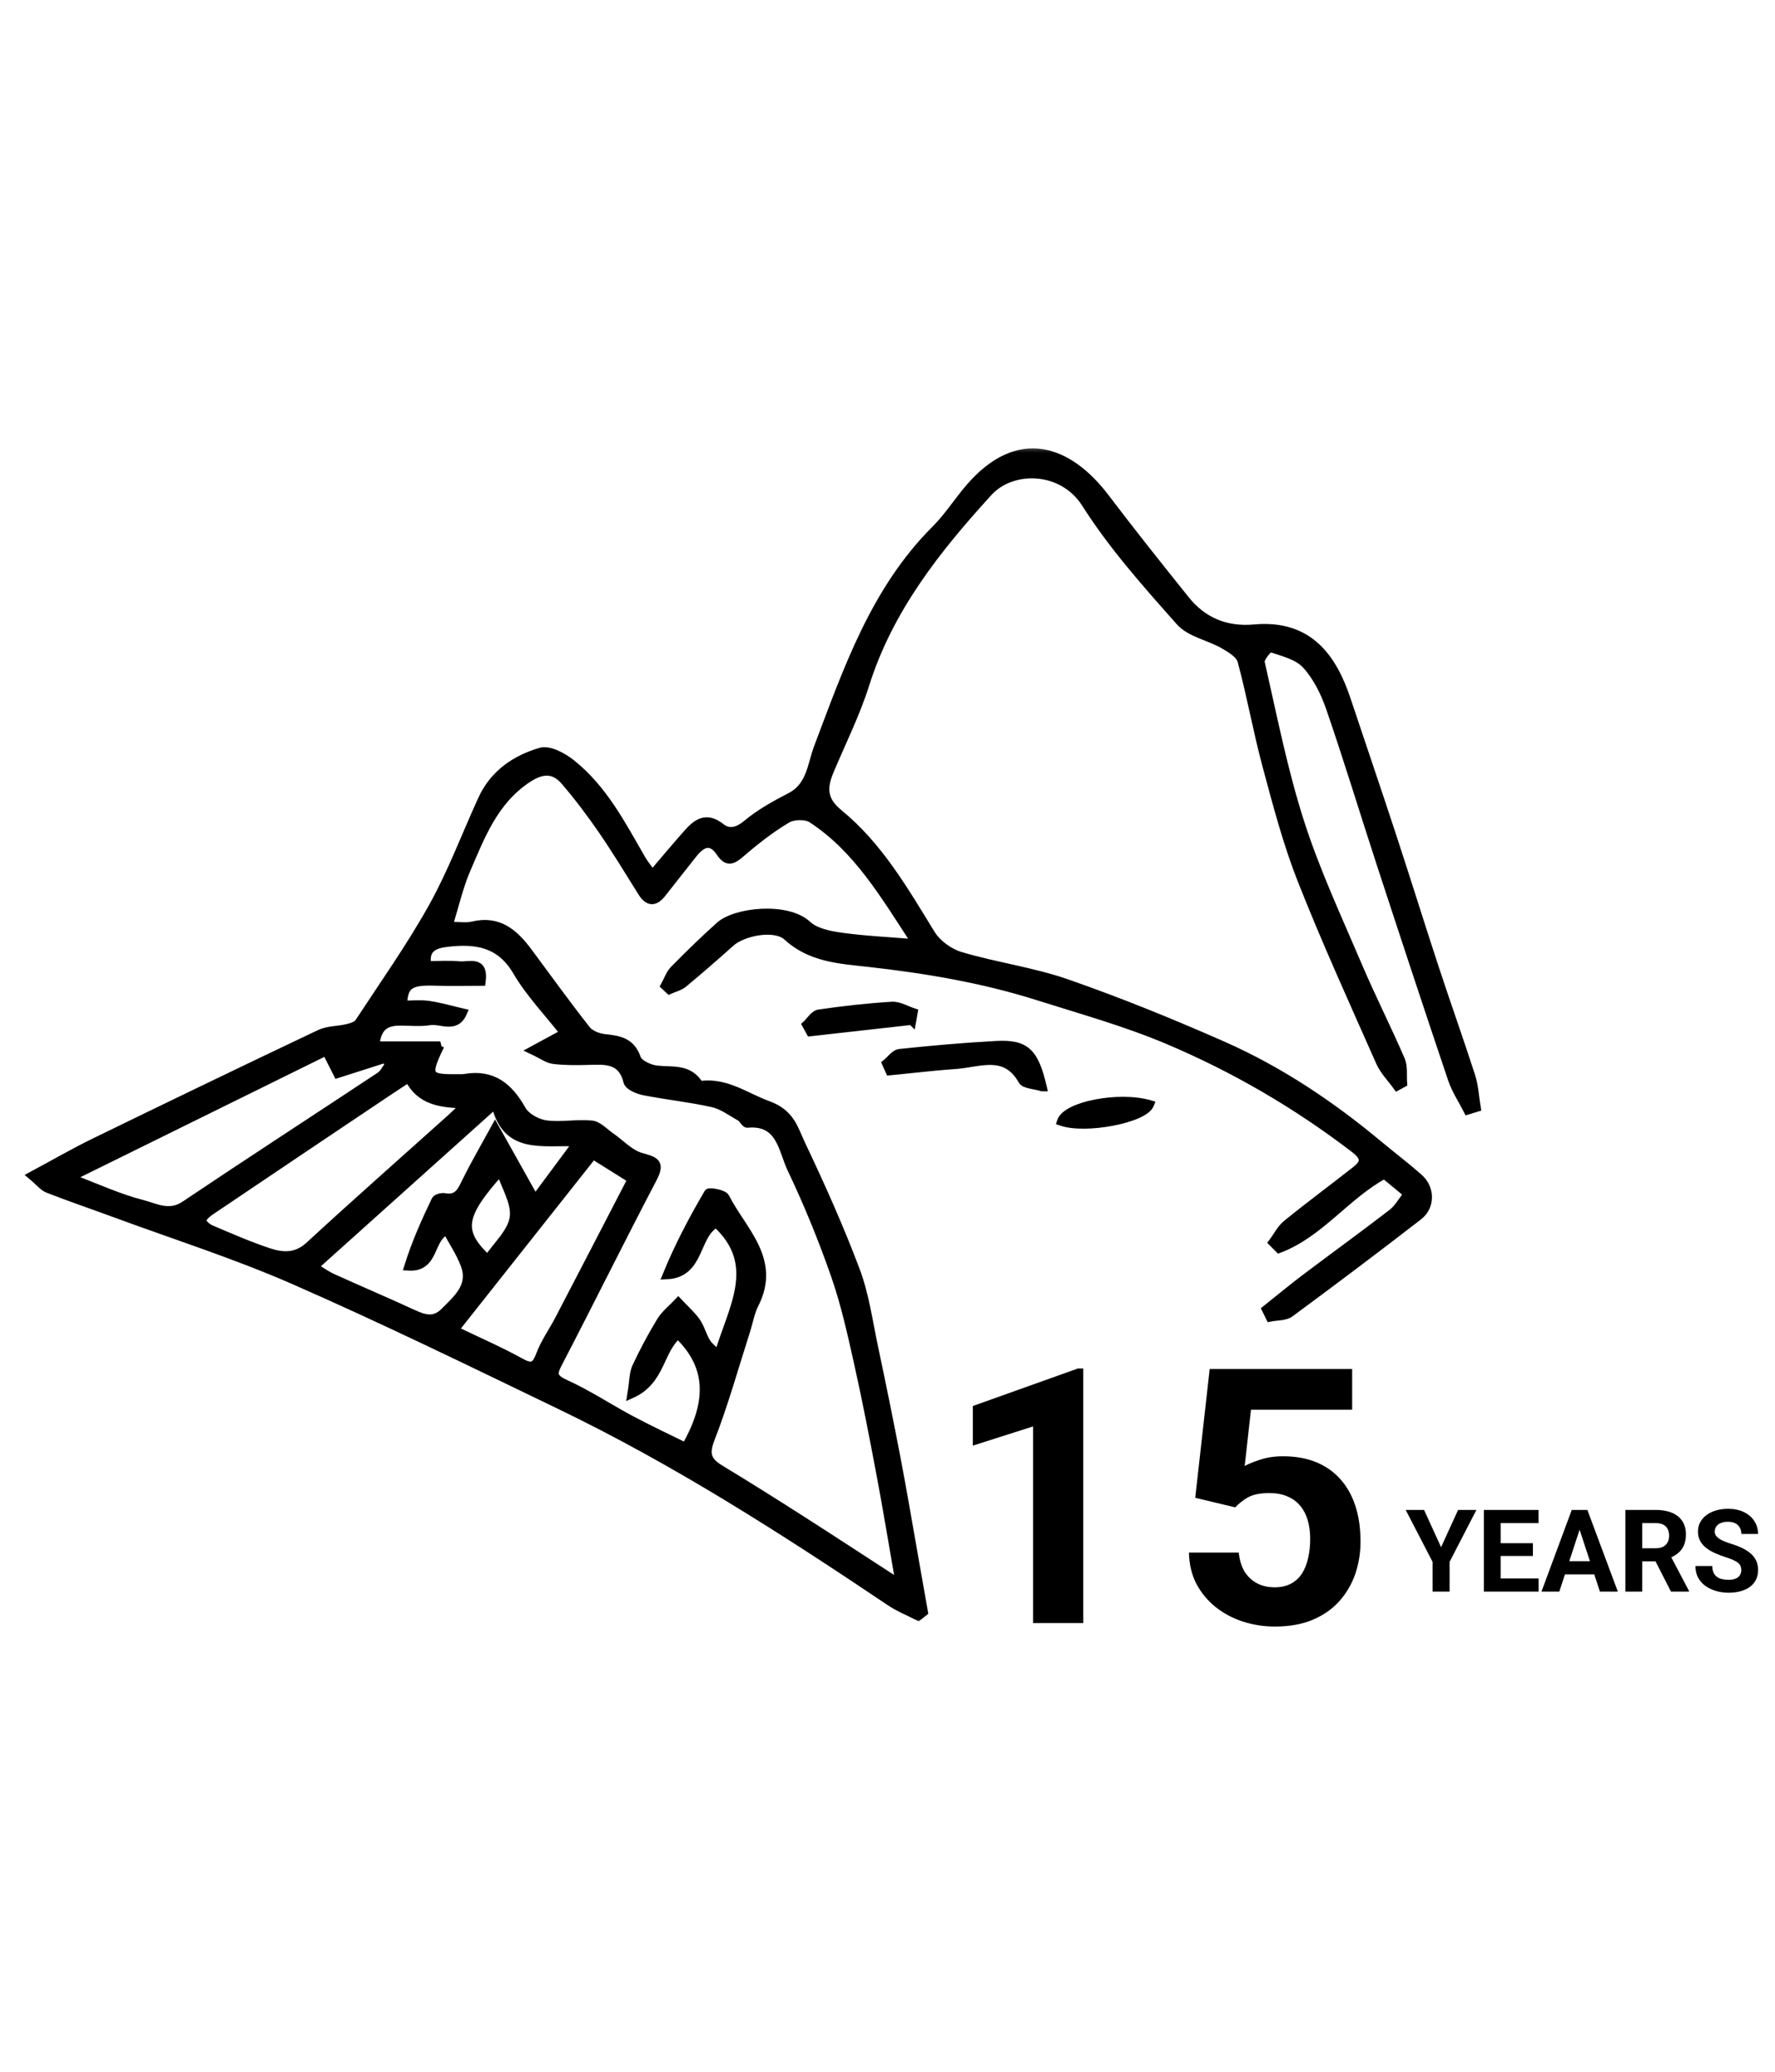 <svg width="300" height="350" viewBox="0 0 300 350" fill="none" xmlns="http://www.w3.org/2000/svg">
<g clip-path="url(#clip0_760_50)">
<path d="M248.07 187.596C247.171 185.829 246.034 184.142 245.411 182.279C241.304 170.111 237.286 157.91 233.293 145.702C230.452 137.01 227.799 128.257 224.822 119.619C223.915 116.997 222.59 114.301 220.743 112.296C219.343 110.771 216.859 110.169 214.755 109.471C214.45 109.369 212.894 111.198 213.05 111.876C215.113 120.927 216.906 130.093 219.734 138.914C222.394 147.213 226.121 155.173 229.545 163.215C231.819 168.553 234.457 173.736 236.757 179.061C237.252 180.212 237.022 181.676 237.123 182.997C236.799 183.173 236.473 183.356 236.142 183.532C235.168 182.17 233.916 180.93 233.253 179.426C228.733 169.217 224.098 159.048 219.998 148.669C217.543 142.443 215.83 135.906 214.085 129.422C212.502 123.542 211.446 117.519 209.856 111.639C209.552 110.507 207.948 109.552 206.751 108.868C204.342 107.492 201.135 106.937 199.424 105.006C193.774 98.645 188.043 92.216 183.503 85.068C179.592 78.91 171.067 78.754 167.056 83.144C158.279 92.764 150.255 102.865 146.23 115.622C144.653 120.608 142.279 125.344 140.242 130.188C139.085 132.945 138.956 135.113 141.743 137.389C148.53 142.924 152.854 150.465 157.379 157.822C158.402 159.475 160.472 160.959 162.353 161.514C168.28 163.276 174.511 164.102 180.337 166.128C189.24 169.23 198.003 172.794 206.636 176.601C216.243 180.836 224.931 186.655 233.002 193.382C235.262 195.266 237.61 197.04 239.816 198.992C241.819 200.76 241.859 203.816 239.741 205.448C232.576 210.99 225.337 216.444 218.043 221.816C217.19 222.446 215.79 222.337 214.646 222.575C214.423 222.121 214.2 221.66 213.977 221.207C216.183 219.451 218.347 217.649 220.594 215.949C225.478 212.264 230.438 208.68 235.283 204.947C236.332 204.134 237.015 202.854 237.942 201.702C236.392 200.421 235.133 199.385 233.976 198.429C227.495 201.932 223.097 208.362 216.176 210.983C215.817 210.623 215.459 210.258 215.1 209.899C215.884 208.849 216.494 207.589 217.481 206.79C221.277 203.707 225.215 200.794 229.065 197.773C230.682 196.505 230.939 195.598 228.882 194.026C219.14 186.574 208.612 180.449 197.367 175.7C190.289 172.713 182.813 170.633 175.465 168.309C166.101 165.342 156.487 163.729 146.71 162.639C142.062 162.117 137.028 161.873 133.056 158.215C130.999 156.318 125.594 157.354 123.49 159.238C120.877 161.575 118.232 163.885 115.533 166.121C114.876 166.67 113.943 166.886 113.131 167.252C112.874 167.015 112.623 166.771 112.366 166.534C112.874 165.62 113.212 164.542 113.916 163.824C116.419 161.277 118.983 158.784 121.636 156.406C124.369 153.954 133.063 153.1 136.432 156.23C137.799 157.497 140.14 157.978 142.123 158.255C146.074 158.811 150.08 158.987 154.835 159.38C149.437 151.108 144.91 143.344 137.197 138.317C136.189 137.66 134.071 137.721 133.009 138.358C130.221 140.018 127.63 142.057 125.167 144.178C123.78 145.377 122.901 145.742 121.757 144.035C120.133 141.61 118.57 142.457 117.123 144.279C115.363 146.488 113.625 148.71 111.879 150.925C110.681 152.449 109.592 152.463 108.523 150.763C106.324 147.253 104.179 143.71 101.838 140.296C99.856 137.416 97.745 134.605 95.465 131.956C93.611 129.795 91.588 129.924 89.105 131.577C83.516 135.303 81.297 141.156 78.841 146.854C77.589 149.746 76.899 152.883 75.79 156.413C77.481 156.413 78.746 156.65 79.89 156.372C84.274 155.315 86.94 157.673 89.274 160.823C92.542 165.22 95.742 169.671 99.132 173.973C99.768 174.779 101.128 175.287 102.211 175.402C104.633 175.66 106.649 175.978 107.623 178.796C107.955 179.745 109.795 180.585 111.027 180.72C113.543 180.991 116.216 180.422 117.989 182.963C118.103 183.125 118.36 183.315 118.523 183.295C122.84 182.793 126.087 185.348 129.815 186.696C133.658 188.091 134.213 190.774 135.405 193.294C138.733 200.293 141.913 207.392 144.64 214.641C146.189 218.754 146.784 223.231 147.704 227.567C149.037 233.862 150.323 240.168 151.534 246.496C152.604 252.072 153.537 257.667 154.531 263.257C155.065 266.285 155.601 269.313 156.135 272.341C155.824 272.592 155.512 272.836 155.195 273.086C153.631 272.281 151.967 271.617 150.513 270.648C132.508 258.555 114.267 246.848 94.694 237.418C79.781 230.23 64.897 222.954 49.741 216.314C39.815 211.965 29.436 208.666 19.253 204.913C15.546 203.545 11.804 202.277 8.13 200.841C7.305 200.523 6.683 199.69 5.404 198.619C9.193 196.586 12.521 194.656 15.972 192.976C28.631 186.811 41.31 180.687 54.037 174.657C55.444 173.993 57.19 174.068 58.753 173.688C59.443 173.519 60.336 173.234 60.681 172.706C64.924 166.236 69.416 159.902 73.171 153.154C76.392 147.368 78.726 141.088 81.493 135.038C83.462 130.743 87.123 128.244 91.392 127.01C92.826 126.597 95.133 127.844 96.541 128.962C101.94 133.243 105.059 139.307 108.428 145.14C108.936 146.014 109.599 146.799 110.262 147.714C112.434 145.174 114.294 142.938 116.229 140.763C117.806 138.988 119.41 137.843 121.846 139.781C123.164 140.831 124.653 140.526 126.21 139.225C128.415 137.382 131.006 135.946 133.584 134.618C137.048 132.83 137.143 129.233 138.259 126.279C143.253 113.095 147.813 99.729 158.145 89.418C160.296 87.27 161.946 84.628 163.949 82.318C172.103 72.921 180.512 75.766 186.866 84.154C191.263 89.96 195.81 95.657 200.371 101.341C203.348 105.047 207.279 106.625 212.035 106.192C221.291 105.352 225.275 111.266 227.582 118.169C230.168 125.899 232.799 133.623 235.343 141.366C237.779 148.784 240.093 156.25 242.536 163.668C244.525 169.725 246.684 175.734 248.638 181.804C249.187 183.505 249.268 185.354 249.565 187.136C249.065 187.292 248.571 187.448 248.07 187.596ZM74.403 176.642C71.913 181.743 72.244 182.238 77.244 182.17C77.698 182.17 78.158 182.197 78.597 182.123C83.259 181.33 86.026 183.62 88.205 187.502C88.895 188.728 90.776 189.751 92.244 189.962C94.775 190.32 97.434 189.745 99.991 190.002C101.108 190.11 102.136 191.275 103.185 192C104.89 193.18 106.426 194.9 108.307 195.441C110.654 196.112 111.778 196.349 110.323 199.113C104.951 209.35 99.836 219.722 94.497 229.98C93.557 231.795 93.097 232.668 95.492 233.746C99.349 235.487 102.914 237.872 106.663 239.864C109.775 241.523 112.975 243.014 115.878 244.45C119.876 237.458 120.533 231.125 114.606 225.474C111.446 227.967 111.825 233.238 106.737 235.521C107.102 233.285 107.048 231.992 107.535 230.948C108.78 228.292 110.16 225.684 111.696 223.177C112.441 221.965 113.645 221.037 114.64 219.98C115.668 221.077 116.825 222.08 117.684 223.293C118.422 224.342 118.719 225.698 119.41 226.795C119.897 227.56 120.709 228.123 121.44 228.835C123.733 221.023 128.678 213.659 121.074 206.681C117.407 208.496 118.503 215.156 112.698 215.42C114.687 210.549 117.102 205.983 119.714 201.532C119.87 201.275 122.271 201.66 122.59 202.284C125.458 207.935 131.365 212.799 127.528 220.332C126.838 221.681 126.588 223.251 126.121 224.716C124.139 230.887 122.407 237.154 120.059 243.176C119.024 245.839 119.714 246.971 121.777 248.223C126.338 250.987 130.858 253.827 135.35 256.699C140.709 260.12 146.02 263.609 152.075 267.531C150.918 260.919 149.978 255.127 148.888 249.362C147.677 242.932 146.44 236.496 145.006 230.108C143.902 225.163 142.793 220.176 141.129 215.407C138.996 209.31 136.548 203.301 133.767 197.474C132.231 194.249 131.954 189.284 126.311 189.819C125.952 189.853 125.587 188.978 125.12 188.714C123.597 187.854 122.109 186.73 120.459 186.357C116.629 185.497 112.698 185.097 108.841 184.338C107.819 184.135 106.263 183.484 106.081 182.76C105.113 178.817 102.217 179.135 99.281 179.21C97.366 179.257 95.431 179.277 93.543 179.04C92.569 178.918 91.662 178.22 90.012 177.441C92.326 176.188 93.706 175.436 95.377 174.535C92.589 170.978 89.525 167.794 87.346 164.082C84.511 159.245 80.336 158.703 75.614 159.258C73.719 159.482 71.608 160.01 72.21 163.065C74.152 163.065 75.959 162.937 77.738 163.106C79.267 163.248 81.899 162.063 81.385 165.836C78.74 165.836 76.182 165.911 73.618 165.823C69.294 165.674 68.212 166.344 68.11 169.745C69.558 169.745 71.033 169.583 72.447 169.786C74.396 170.07 76.304 170.633 78.232 171.08C76.987 173.946 74.511 172.177 72.623 172.496C70.871 172.787 69.024 172.516 67.224 172.577C64.944 172.658 63.631 173.783 63.462 176.635H74.416L74.403 176.642ZM69.071 182.136C67.434 183.214 66.256 183.972 65.1 184.751C55.201 191.391 45.302 198.023 35.431 204.69C34.883 205.062 34.111 205.814 34.193 206.24C34.301 206.81 35.072 207.42 35.695 207.684C38.908 209.046 42.122 210.455 45.431 211.553C47.772 212.325 50.072 212.474 52.264 210.462C60.113 203.232 68.117 196.181 76.06 189.054C76.96 188.247 77.819 187.393 78.692 186.56C74.606 186.438 71.053 186.093 69.064 182.136H69.071ZM55.14 177.611C40.871 184.643 26.683 191.641 11.831 198.958C16.405 200.672 20.086 202.4 23.956 203.382C26.216 203.957 28.584 205.367 31.223 203.599C42.17 196.248 53.232 189.081 64.22 181.804C64.869 181.378 65.242 180.537 65.749 179.894L65.201 178.817C62.65 179.63 60.093 180.449 57.055 181.418C56.696 180.707 56.04 179.399 55.133 177.618L55.14 177.611ZM53.07 214.025C54.233 214.722 55.187 215.42 56.243 215.894C60.722 217.927 65.255 219.845 69.721 221.904C71.642 222.784 73.361 223.401 75.147 221.592C77.339 219.371 79.897 217.269 78.557 213.68C77.786 211.613 76.513 209.744 75.519 207.894C72.474 209.147 73.631 214.248 69.024 213.957C70.255 210.028 71.886 206.369 73.625 202.751C73.787 202.413 74.666 202.183 75.14 202.271C77.495 202.711 78.063 201.051 78.868 199.432C80.188 196.769 81.689 194.202 83.679 190.564C86.229 195.11 88.239 198.708 90.424 202.61C92.806 199.405 94.957 196.499 97.583 192.963C91.588 192.719 85.573 194.385 83.726 186.52C73.178 195.984 63.232 204.907 53.063 214.031L53.07 214.025ZM76.811 224.689C81.033 226.721 84.565 228.245 87.914 230.101C89.788 231.145 90.512 230.975 91.284 228.916C92.075 226.795 93.449 224.899 94.504 222.866C98.692 214.838 102.853 206.796 106.778 199.222C104.504 197.8 102.664 196.648 100.215 195.117C92.704 204.601 84.883 214.478 76.811 224.682V224.689ZM84.592 197.86C77.731 205.475 77.535 208.118 82.434 212.731C84.003 210.393 86.48 208.205 86.845 205.705C87.21 203.253 85.431 200.489 84.592 197.86Z" fill="black"/>
<mask id="mask0_760_50" style="mask-type:luminance" maskUnits="userSpaceOnUse" x="3" y="75" width="249" height="200">
<path d="M251.152 75.33H3.159V274.206H251.152V75.33Z" fill="white"/>
<path d="M248.07 187.596C247.171 185.829 246.034 184.142 245.411 182.279C241.304 170.111 237.286 157.91 233.293 145.702C230.452 137.01 227.799 128.257 224.822 119.619C223.915 116.997 222.59 114.301 220.743 112.296C219.343 110.771 216.859 110.169 214.755 109.471C214.45 109.369 212.894 111.198 213.05 111.876C215.113 120.927 216.906 130.093 219.734 138.914C222.394 147.213 226.121 155.173 229.545 163.215C231.819 168.553 234.457 173.736 236.757 179.061C237.252 180.212 237.022 181.676 237.123 182.997C236.799 183.173 236.473 183.356 236.142 183.532C235.168 182.17 233.916 180.93 233.253 179.426C228.733 169.217 224.098 159.048 219.998 148.669C217.543 142.443 215.83 135.906 214.085 129.422C212.502 123.542 211.446 117.519 209.856 111.639C209.552 110.507 207.948 109.552 206.751 108.868C204.342 107.493 201.135 106.937 199.424 105.006C193.774 98.645 188.043 92.216 183.503 85.068C179.592 78.91 171.067 78.754 167.056 83.144C158.279 92.764 150.255 102.865 146.23 115.622C144.653 120.608 142.279 125.344 140.242 130.188C139.085 132.945 138.956 135.113 141.743 137.389C148.53 142.924 152.854 150.465 157.379 157.822C158.402 159.475 160.472 160.959 162.353 161.514C168.28 163.276 174.511 164.102 180.337 166.128C189.24 169.23 198.003 172.794 206.636 176.601C216.243 180.836 224.931 186.655 233.002 193.382C235.262 195.266 237.61 197.04 239.816 198.992C241.819 200.76 241.859 203.816 239.741 205.448C232.576 210.99 225.337 216.444 218.043 221.816C217.19 222.446 215.79 222.337 214.646 222.575C214.423 222.121 214.2 221.66 213.977 221.207C216.183 219.451 218.347 217.649 220.594 215.949C225.478 212.264 230.438 208.68 235.283 204.947C236.332 204.134 237.015 202.854 237.942 201.702C236.392 200.421 235.133 199.385 233.976 198.429C227.495 201.932 223.097 208.362 216.176 210.983C215.817 210.623 215.459 210.258 215.1 209.899C215.884 208.849 216.494 207.589 217.481 206.79C221.277 203.707 225.215 200.794 229.065 197.773C230.682 196.505 230.939 195.598 228.882 194.026C219.14 186.574 208.612 180.449 197.367 175.7C190.289 172.713 182.813 170.633 175.465 168.309C166.101 165.342 156.487 163.729 146.71 162.639C142.062 162.117 137.028 161.873 133.056 158.215C130.999 156.318 125.594 157.354 123.49 159.238C120.877 161.575 118.232 163.885 115.533 166.121C114.876 166.67 113.943 166.886 113.131 167.252C112.874 167.015 112.623 166.771 112.366 166.534C112.874 165.62 113.212 164.542 113.916 163.824C116.419 161.277 118.983 158.784 121.636 156.406C124.369 153.954 133.063 153.1 136.432 156.23C137.799 157.497 140.14 157.978 142.123 158.255C146.074 158.811 150.08 158.987 154.835 159.38C149.437 151.108 144.91 143.344 137.197 138.317C136.189 137.66 134.071 137.721 133.009 138.358C130.221 140.018 127.63 142.057 125.167 144.178C123.78 145.377 122.901 145.743 121.757 144.035C120.133 141.61 118.57 142.457 117.123 144.279C115.363 146.488 113.625 148.71 111.879 150.925C110.681 152.449 109.592 152.463 108.523 150.763C106.324 147.253 104.179 143.71 101.838 140.296C99.856 137.416 97.745 134.605 95.465 131.956C93.611 129.795 91.588 129.924 89.105 131.577C83.516 135.303 81.297 141.156 78.841 146.854C77.589 149.746 76.899 152.883 75.79 156.413C77.481 156.413 78.746 156.65 79.89 156.372C84.274 155.315 86.94 157.673 89.274 160.823C92.542 165.22 95.742 169.671 99.132 173.973C99.768 174.779 101.128 175.287 102.211 175.402C104.633 175.66 106.649 175.978 107.623 178.796C107.955 179.745 109.795 180.585 111.027 180.72C113.543 180.991 116.216 180.422 117.989 182.963C118.103 183.125 118.36 183.315 118.523 183.295C122.84 182.793 126.087 185.348 129.815 186.696C133.658 188.091 134.213 190.774 135.405 193.294C138.733 200.293 141.913 207.392 144.64 214.641C146.189 218.754 146.784 223.231 147.704 227.567C149.037 233.862 150.323 240.168 151.534 246.496C152.604 252.072 153.537 257.667 154.531 263.257C155.065 266.285 155.601 269.313 156.135 272.341C155.824 272.592 155.512 272.836 155.195 273.086C153.631 272.281 151.967 271.617 150.513 270.648C132.508 258.555 114.267 246.848 94.694 237.418C79.781 230.23 64.897 222.954 49.741 216.314C39.815 211.965 29.436 208.666 19.253 204.913C15.546 203.545 11.804 202.277 8.13 200.841C7.305 200.523 6.683 199.69 5.404 198.619C9.193 196.586 12.521 194.656 15.972 192.976C28.631 186.811 41.31 180.687 54.037 174.657C55.444 173.993 57.19 174.068 58.753 173.688C59.443 173.519 60.336 173.234 60.681 172.706C64.924 166.236 69.416 159.902 73.171 153.154C76.392 147.368 78.726 141.088 81.493 135.038C83.462 130.743 87.123 128.244 91.392 127.01C92.826 126.597 95.133 127.844 96.541 128.962C101.94 133.243 105.059 139.307 108.428 145.14C108.936 146.014 109.599 146.799 110.262 147.714C112.434 145.174 114.294 142.938 116.229 140.763C117.806 138.988 119.41 137.843 121.846 139.781C123.164 140.831 124.653 140.526 126.21 139.225C128.415 137.383 131.006 135.946 133.584 134.618C137.048 132.83 137.143 129.233 138.259 126.279C143.253 113.095 147.813 99.729 158.145 89.418C160.296 87.27 161.946 84.628 163.949 82.318C172.103 72.921 180.512 75.766 186.866 84.154C191.263 89.96 195.81 95.657 200.371 101.341C203.348 105.047 207.279 106.625 212.035 106.192C221.291 105.352 225.275 111.266 227.582 118.169C230.168 125.899 232.799 133.623 235.343 141.366C237.779 148.784 240.093 156.25 242.536 163.668C244.525 169.725 246.684 175.734 248.638 181.804C249.187 183.505 249.268 185.354 249.565 187.136C249.065 187.292 248.571 187.448 248.07 187.596ZM74.403 176.642C71.913 181.743 72.244 182.238 77.244 182.17C77.698 182.17 78.158 182.197 78.597 182.123C83.259 181.33 86.026 183.62 88.205 187.502C88.895 188.728 90.776 189.752 92.244 189.962C94.775 190.32 97.434 189.745 99.991 190.002C101.108 190.11 102.136 191.275 103.185 192C104.89 193.18 106.426 194.9 108.307 195.441C110.654 196.112 111.778 196.349 110.323 199.113C104.951 209.35 99.836 219.722 94.497 229.98C93.557 231.795 93.097 232.668 95.492 233.746C99.349 235.487 102.914 237.872 106.663 239.864C109.775 241.523 112.975 243.014 115.878 244.45C119.876 237.458 120.533 231.125 114.606 225.474C111.446 227.967 111.825 233.238 106.737 235.521C107.102 233.285 107.048 231.992 107.535 230.948C108.78 228.292 110.16 225.684 111.696 223.177C112.441 221.965 113.645 221.037 114.64 219.98C115.668 221.077 116.825 222.08 117.684 223.293C118.422 224.343 118.719 225.698 119.41 226.795C119.897 227.561 120.709 228.123 121.44 228.835C123.733 221.023 128.678 213.659 121.074 206.681C117.407 208.496 118.503 215.156 112.698 215.42C114.687 210.549 117.102 205.983 119.714 201.532C119.87 201.275 122.271 201.66 122.59 202.284C125.458 207.935 131.365 212.799 127.528 220.332C126.838 221.681 126.588 223.251 126.121 224.716C124.139 230.887 122.407 237.154 120.059 243.176C119.024 245.839 119.714 246.971 121.777 248.223C126.338 250.987 130.858 253.827 135.35 256.699C140.709 260.12 146.02 263.609 152.075 267.531C150.918 260.919 149.978 255.127 148.888 249.362C147.677 242.932 146.44 236.496 145.006 230.108C143.902 225.163 142.793 220.176 141.129 215.407C138.996 209.31 136.548 203.301 133.767 197.474C132.231 194.249 131.954 189.284 126.311 189.819C125.952 189.853 125.587 188.978 125.12 188.714C123.597 187.854 122.109 186.73 120.459 186.357C116.629 185.497 112.698 185.097 108.841 184.338C107.819 184.135 106.263 183.484 106.081 182.76C105.113 178.817 102.217 179.135 99.281 179.21C97.366 179.257 95.431 179.277 93.543 179.04C92.569 178.918 91.662 178.22 90.012 177.441C92.326 176.188 93.706 175.436 95.377 174.535C92.589 170.978 89.525 167.794 87.346 164.082C84.511 159.245 80.336 158.703 75.614 159.258C73.719 159.482 71.608 160.01 72.21 163.065C74.152 163.065 75.959 162.937 77.738 163.106C79.267 163.248 81.899 162.063 81.385 165.836C78.74 165.836 76.182 165.911 73.618 165.823C69.294 165.674 68.212 166.344 68.11 169.745C69.558 169.745 71.033 169.583 72.447 169.786C74.396 170.07 76.304 170.633 78.232 171.08C76.987 173.946 74.511 172.177 72.623 172.496C70.871 172.787 69.024 172.516 67.224 172.577C64.944 172.658 63.631 173.783 63.462 176.635H74.416L74.403 176.642ZM69.071 182.136C67.434 183.214 66.256 183.972 65.1 184.751C55.201 191.391 45.302 198.023 35.431 204.69C34.883 205.062 34.111 205.814 34.193 206.24C34.301 206.81 35.072 207.42 35.695 207.684C38.908 209.046 42.122 210.455 45.431 211.553C47.772 212.325 50.072 212.474 52.264 210.462C60.113 203.232 68.117 196.181 76.06 189.054C76.96 188.247 77.819 187.393 78.692 186.56C74.606 186.438 71.053 186.093 69.064 182.136H69.071ZM55.14 177.611C40.871 184.643 26.683 191.641 11.831 198.958C16.405 200.672 20.086 202.4 23.956 203.382C26.216 203.957 28.584 205.367 31.223 203.599C42.17 196.248 53.232 189.081 64.22 181.804C64.869 181.378 65.242 180.537 65.749 179.894L65.201 178.817C62.65 179.63 60.093 180.449 57.055 181.418C56.696 180.707 56.04 179.399 55.133 177.618L55.14 177.611ZM53.07 214.025C54.233 214.722 55.187 215.42 56.243 215.894C60.722 217.927 65.255 219.845 69.721 221.904C71.642 222.784 73.361 223.401 75.147 221.592C77.339 219.371 79.897 217.269 78.557 213.68C77.786 211.613 76.513 209.744 75.519 207.894C72.474 209.147 73.631 214.248 69.024 213.957C70.255 210.028 71.886 206.369 73.625 202.751C73.787 202.413 74.666 202.183 75.14 202.271C77.495 202.711 78.063 201.052 78.868 199.432C80.188 196.769 81.689 194.202 83.679 190.564C86.229 195.11 88.239 198.708 90.424 202.61C92.806 199.405 94.957 196.499 97.583 192.963C91.588 192.719 85.573 194.385 83.726 186.52C73.178 195.984 63.232 204.907 53.063 214.031L53.07 214.025ZM76.811 224.689C81.033 226.721 84.565 228.245 87.914 230.101C89.788 231.145 90.512 230.975 91.284 228.916C92.075 226.795 93.449 224.899 94.504 222.866C98.692 214.838 102.853 206.796 106.778 199.222C104.504 197.8 102.664 196.648 100.215 195.117C92.704 204.601 84.883 214.478 76.811 224.682V224.689ZM84.592 197.86C77.731 205.475 77.535 208.118 82.434 212.731C84.003 210.393 86.48 208.205 86.845 205.705C87.21 203.253 85.431 200.489 84.592 197.86Z" fill="black"/>
</mask>
<g mask="url(#mask0_760_50)">
<path d="M248.07 187.596C247.171 185.829 246.034 184.142 245.411 182.279C241.304 170.111 237.286 157.91 233.293 145.702C230.452 137.01 227.799 128.257 224.822 119.619C223.915 116.997 222.59 114.301 220.743 112.296C219.343 110.771 216.859 110.169 214.755 109.471C214.45 109.369 212.894 111.198 213.05 111.876C215.113 120.927 216.906 130.093 219.734 138.914C222.394 147.213 226.121 155.173 229.545 163.215C231.819 168.553 234.457 173.736 236.757 179.061C237.252 180.212 237.022 181.676 237.123 182.997C236.799 183.173 236.473 183.356 236.142 183.532C235.168 182.17 233.916 180.93 233.253 179.426C228.733 169.217 224.098 159.048 219.998 148.669C217.543 142.443 215.83 135.906 214.085 129.422C212.502 123.542 211.446 117.519 209.856 111.639C209.552 110.507 207.948 109.552 206.751 108.868C204.342 107.493 201.135 106.937 199.424 105.006C193.774 98.645 188.043 92.216 183.503 85.068C179.592 78.91 171.067 78.754 167.056 83.144C158.279 92.764 150.255 102.865 146.23 115.622C144.653 120.608 142.279 125.344 140.242 130.188C139.085 132.945 138.956 135.113 141.743 137.389C148.53 142.924 152.854 150.465 157.379 157.822C158.402 159.475 160.472 160.959 162.353 161.514C168.28 163.276 174.511 164.102 180.337 166.128C189.24 169.23 198.003 172.794 206.636 176.601C216.243 180.836 224.931 186.655 233.002 193.382C235.262 195.266 237.61 197.04 239.816 198.992C241.819 200.76 241.859 203.816 239.741 205.448C232.576 210.99 225.337 216.444 218.043 221.816C217.19 222.446 215.79 222.337 214.646 222.575C214.423 222.121 214.2 221.66 213.977 221.207C216.183 219.451 218.347 217.649 220.594 215.949C225.478 212.264 230.438 208.68 235.283 204.947C236.332 204.134 237.015 202.854 237.942 201.702C236.392 200.421 235.133 199.385 233.976 198.429C227.495 201.932 223.097 208.362 216.176 210.983C215.817 210.623 215.459 210.258 215.1 209.899C215.884 208.849 216.494 207.589 217.481 206.79C221.277 203.707 225.215 200.794 229.065 197.773C230.682 196.505 230.939 195.598 228.882 194.026C219.14 186.574 208.612 180.449 197.367 175.7C190.289 172.713 182.813 170.633 175.465 168.309C166.101 165.342 156.487 163.729 146.71 162.639C142.062 162.117 137.028 161.873 133.056 158.215C130.999 156.318 125.594 157.354 123.49 159.238C120.877 161.575 118.232 163.885 115.533 166.121C114.876 166.67 113.943 166.886 113.131 167.252C112.874 167.015 112.623 166.771 112.366 166.534C112.874 165.62 113.212 164.542 113.916 163.824C116.419 161.277 118.983 158.784 121.636 156.406C124.369 153.954 133.063 153.1 136.432 156.23C137.799 157.497 140.14 157.978 142.123 158.255C146.074 158.811 150.08 158.987 154.835 159.38C149.437 151.108 144.91 143.344 137.197 138.317C136.189 137.66 134.071 137.721 133.009 138.358C130.221 140.018 127.63 142.057 125.167 144.178C123.78 145.377 122.901 145.743 121.757 144.035C120.133 141.61 118.57 142.457 117.123 144.279C115.363 146.488 113.625 148.71 111.879 150.925C110.681 152.449 109.592 152.463 108.523 150.763C106.324 147.253 104.179 143.71 101.838 140.296C99.856 137.416 97.745 134.605 95.465 131.956C93.611 129.795 91.588 129.924 89.105 131.577C83.516 135.303 81.297 141.156 78.841 146.854C77.589 149.746 76.899 152.883 75.79 156.413C77.481 156.413 78.746 156.65 79.89 156.372C84.274 155.315 86.94 157.673 89.274 160.823C92.542 165.22 95.742 169.671 99.132 173.973C99.768 174.779 101.128 175.287 102.211 175.402C104.633 175.66 106.649 175.978 107.623 178.796C107.955 179.745 109.795 180.585 111.027 180.72C113.543 180.991 116.216 180.422 117.989 182.963C118.103 183.125 118.36 183.315 118.523 183.295C122.84 182.793 126.087 185.348 129.815 186.696C133.658 188.091 134.213 190.774 135.405 193.294C138.733 200.293 141.913 207.392 144.64 214.641C146.189 218.754 146.784 223.231 147.704 227.567C149.037 233.862 150.323 240.168 151.534 246.496C152.604 252.072 153.537 257.667 154.531 263.257C155.065 266.285 155.601 269.313 156.135 272.341C155.824 272.592 155.512 272.836 155.195 273.086C153.631 272.281 151.967 271.617 150.513 270.648C132.508 258.555 114.267 246.848 94.694 237.418C79.781 230.23 64.897 222.954 49.741 216.314C39.815 211.965 29.436 208.666 19.253 204.913C15.546 203.545 11.804 202.277 8.13 200.841C7.305 200.523 6.683 199.69 5.404 198.619C9.193 196.586 12.521 194.656 15.972 192.976C28.631 186.811 41.31 180.687 54.037 174.657C55.444 173.993 57.19 174.068 58.753 173.688C59.443 173.519 60.336 173.234 60.681 172.706C64.924 166.236 69.416 159.902 73.171 153.154C76.392 147.368 78.726 141.088 81.493 135.038C83.462 130.743 87.123 128.244 91.392 127.01C92.826 126.597 95.133 127.844 96.541 128.962C101.94 133.243 105.059 139.307 108.428 145.14C108.936 146.014 109.599 146.799 110.262 147.714C112.434 145.174 114.294 142.938 116.229 140.763C117.806 138.988 119.41 137.843 121.846 139.781C123.164 140.831 124.653 140.526 126.21 139.225C128.415 137.383 131.006 135.946 133.584 134.618C137.048 132.83 137.143 129.233 138.259 126.279C143.253 113.095 147.813 99.729 158.145 89.418C160.296 87.27 161.946 84.628 163.949 82.318C172.103 72.921 180.512 75.766 186.866 84.154C191.263 89.96 195.81 95.657 200.371 101.341C203.348 105.047 207.279 106.625 212.035 106.192C221.291 105.352 225.275 111.266 227.582 118.169C230.168 125.899 232.799 133.623 235.343 141.366C237.779 148.784 240.093 156.25 242.536 163.668C244.525 169.725 246.684 175.734 248.638 181.804C249.187 183.505 249.268 185.354 249.565 187.136C249.065 187.292 248.571 187.448 248.07 187.596ZM74.403 176.642C71.913 181.743 72.244 182.238 77.244 182.17C77.698 182.17 78.158 182.197 78.597 182.123C83.259 181.33 86.026 183.62 88.205 187.502C88.895 188.728 90.776 189.752 92.244 189.962C94.775 190.32 97.434 189.745 99.991 190.002C101.108 190.11 102.136 191.275 103.185 192C104.89 193.18 106.426 194.9 108.307 195.441C110.654 196.112 111.778 196.349 110.323 199.113C104.951 209.35 99.836 219.722 94.497 229.98C93.557 231.795 93.097 232.668 95.492 233.746C99.349 235.487 102.914 237.872 106.663 239.864C109.775 241.523 112.975 243.014 115.878 244.45C119.876 237.458 120.533 231.125 114.606 225.474C111.446 227.967 111.825 233.238 106.737 235.521C107.102 233.285 107.048 231.992 107.535 230.948C108.78 228.292 110.16 225.684 111.696 223.177C112.441 221.965 113.645 221.037 114.64 219.98C115.668 221.077 116.825 222.08 117.684 223.293C118.422 224.343 118.719 225.698 119.41 226.795C119.897 227.561 120.709 228.123 121.44 228.835C123.733 221.023 128.678 213.659 121.074 206.681C117.407 208.496 118.503 215.156 112.698 215.42C114.687 210.549 117.102 205.983 119.714 201.532C119.87 201.275 122.271 201.66 122.59 202.284C125.458 207.935 131.365 212.799 127.528 220.332C126.838 221.681 126.588 223.251 126.121 224.716C124.139 230.887 122.407 237.154 120.059 243.176C119.024 245.839 119.714 246.971 121.777 248.223C126.338 250.987 130.858 253.827 135.35 256.699C140.709 260.12 146.02 263.609 152.075 267.531C150.918 260.919 149.978 255.127 148.888 249.362C147.677 242.932 146.44 236.496 145.006 230.108C143.902 225.163 142.793 220.176 141.129 215.407C138.996 209.31 136.548 203.301 133.767 197.474C132.231 194.249 131.954 189.284 126.311 189.819C125.952 189.853 125.587 188.978 125.12 188.714C123.597 187.854 122.109 186.73 120.459 186.357C116.629 185.497 112.698 185.097 108.841 184.338C107.819 184.135 106.263 183.484 106.081 182.76C105.113 178.817 102.217 179.135 99.281 179.21C97.366 179.257 95.431 179.277 93.543 179.04C92.569 178.918 91.662 178.22 90.012 177.441C92.326 176.188 93.706 175.436 95.377 174.535C92.589 170.978 89.525 167.794 87.346 164.082C84.511 159.245 80.336 158.703 75.614 159.258C73.719 159.482 71.608 160.01 72.21 163.065C74.152 163.065 75.959 162.937 77.738 163.106C79.267 163.248 81.899 162.063 81.385 165.836C78.74 165.836 76.182 165.911 73.618 165.823C69.294 165.674 68.212 166.344 68.11 169.745C69.558 169.745 71.033 169.583 72.447 169.786C74.396 170.07 76.304 170.633 78.232 171.08C76.987 173.946 74.511 172.177 72.623 172.496C70.871 172.787 69.024 172.516 67.224 172.577C64.944 172.658 63.631 173.783 63.462 176.635H74.416L74.403 176.642ZM69.071 182.136C67.434 183.214 66.256 183.972 65.1 184.751C55.201 191.391 45.302 198.023 35.431 204.69C34.883 205.062 34.111 205.814 34.193 206.24C34.301 206.81 35.072 207.42 35.695 207.684C38.908 209.046 42.122 210.455 45.431 211.553C47.772 212.325 50.072 212.474 52.264 210.462C60.113 203.232 68.117 196.181 76.06 189.054C76.96 188.247 77.819 187.393 78.692 186.56C74.606 186.438 71.053 186.093 69.064 182.136H69.071ZM55.14 177.611C40.871 184.643 26.683 191.641 11.831 198.958C16.405 200.672 20.086 202.4 23.956 203.382C26.216 203.957 28.584 205.367 31.223 203.599C42.17 196.248 53.232 189.081 64.22 181.804C64.869 181.378 65.242 180.537 65.749 179.894L65.201 178.817C62.65 179.63 60.093 180.449 57.055 181.418C56.696 180.707 56.04 179.399 55.133 177.618L55.14 177.611ZM53.07 214.025C54.233 214.722 55.187 215.42 56.243 215.894C60.722 217.927 65.255 219.845 69.721 221.904C71.642 222.784 73.361 223.401 75.147 221.592C77.339 219.371 79.897 217.269 78.557 213.68C77.786 211.613 76.513 209.744 75.519 207.894C72.474 209.147 73.631 214.248 69.024 213.957C70.255 210.028 71.886 206.369 73.625 202.751C73.787 202.413 74.666 202.183 75.14 202.271C77.495 202.711 78.063 201.052 78.868 199.432C80.188 196.769 81.689 194.202 83.679 190.564C86.229 195.11 88.239 198.708 90.424 202.61C92.806 199.405 94.957 196.499 97.583 192.963C91.588 192.719 85.573 194.385 83.726 186.52C73.178 195.984 63.232 204.907 53.063 214.031L53.07 214.025ZM76.811 224.689C81.033 226.721 84.565 228.245 87.914 230.101C89.788 231.145 90.512 230.975 91.284 228.916C92.075 226.795 93.449 224.899 94.504 222.866C98.692 214.838 102.853 206.796 106.778 199.222C104.504 197.8 102.664 196.648 100.215 195.117C92.704 204.601 84.883 214.478 76.811 224.682V224.689ZM84.592 197.86C77.731 205.475 77.535 208.118 82.434 212.731C84.003 210.393 86.48 208.205 86.845 205.705C87.21 203.253 85.431 200.489 84.592 197.86Z" stroke="black" stroke-width="1.4"/>
</g>
<path d="M176.046 184.003L176.103 184.02H176.163H176.17H176.664L176.552 183.538C175.862 180.584 175.124 178.648 173.864 177.508C172.58 176.348 170.838 176.079 168.362 176.209L168.361 176.209C162.898 176.501 157.438 176.989 152.001 177.566C151.465 177.621 151.01 177.992 150.649 178.334C150.513 178.462 150.375 178.602 150.244 178.735C150.194 178.785 150.146 178.835 150.098 178.882C149.919 179.062 149.751 179.224 149.585 179.357L149.349 179.545L149.469 179.821C149.61 180.144 149.754 180.464 149.899 180.783C149.944 180.882 149.989 180.981 150.034 181.079L150.149 181.336L150.43 181.309C151.538 181.2 152.644 181.084 153.749 180.969C156.364 180.697 158.973 180.425 161.59 180.239C162.421 180.181 163.275 180.043 164.108 179.909C164.293 179.879 164.477 179.849 164.659 179.821C165.675 179.661 166.659 179.532 167.599 179.563C168.533 179.594 169.411 179.784 170.22 180.251C171.027 180.718 171.792 181.478 172.478 182.695C172.631 182.969 172.886 183.145 173.148 183.266C173.41 183.389 173.721 183.475 174.036 183.547C174.263 183.599 174.492 183.645 174.722 183.69C175.163 183.778 175.607 183.866 176.046 184.003Z" fill="black" stroke="black" stroke-width="0.7"/>
<path d="M153.968 172.807L154.371 173.21L154.506 172.472C154.546 172.247 154.585 172.022 154.625 171.799C154.663 171.575 154.702 171.352 154.742 171.13L154.804 170.791L154.475 170.685C154.111 170.568 153.763 170.423 153.398 170.27C153.168 170.174 152.931 170.074 152.68 169.978C152.063 169.742 151.395 169.541 150.719 169.583C146.579 169.835 142.454 170.304 138.359 170.901C137.824 170.977 137.39 171.378 137.052 171.742C136.919 171.884 136.787 172.038 136.661 172.185C136.619 172.233 136.578 172.281 136.538 172.328C136.371 172.52 136.214 172.693 136.059 172.837L135.832 173.046L135.98 173.316C136.049 173.439 136.116 173.561 136.184 173.684C136.335 173.957 136.486 174.231 136.636 174.506L136.762 174.739L137.025 174.709C139.88 174.388 142.735 174.067 145.59 173.747C148.383 173.434 151.175 173.121 153.968 172.807Z" fill="black" stroke="black" stroke-width="0.7"/>
<path d="M194.651 186.745L194.819 186.338L194.396 186.216C191.74 185.448 188.174 185.506 185.17 186.081C183.665 186.37 182.28 186.792 181.205 187.32C180.152 187.837 179.305 188.5 179.031 189.321L178.908 189.69L179.274 189.818C180.354 190.193 181.784 190.341 183.312 190.326C184.847 190.311 186.511 190.131 188.077 189.831C189.64 189.531 191.118 189.11 192.276 188.606C192.853 188.353 193.363 188.075 193.767 187.774C194.165 187.477 194.488 187.135 194.651 186.745Z" fill="black" stroke="black" stroke-width="0.7"/>
<path d="M183.083 231.193V274.197H174.605V240.979L164.421 244.221V237.53L182.171 231.193H183.083ZM208.781 254.655L202.011 253.034L204.454 231.281H228.533V238.15H211.43L210.371 247.67C210.94 247.335 211.803 246.982 212.961 246.608C214.119 246.216 215.414 246.019 216.847 246.019C218.927 246.019 220.772 246.343 222.381 246.991C223.991 247.641 225.354 248.583 226.473 249.821C227.611 251.06 228.475 252.572 229.064 254.361C229.652 256.148 229.947 258.172 229.947 260.433C229.947 262.338 229.652 264.156 229.064 265.886C228.475 267.594 227.581 269.127 226.384 270.483C225.188 271.819 223.686 272.871 221.881 273.637C220.075 274.403 217.937 274.787 215.463 274.787C213.619 274.787 211.833 274.511 210.106 273.961C208.398 273.411 206.858 272.596 205.484 271.515C204.131 270.434 203.041 269.127 202.217 267.594C201.412 266.042 200.99 264.273 200.951 262.289H209.37C209.488 263.507 209.802 264.559 210.312 265.443C210.842 266.308 211.538 266.975 212.402 267.447C213.265 267.919 214.276 268.154 215.434 268.154C216.514 268.154 217.436 267.948 218.201 267.536C218.967 267.123 219.585 266.553 220.055 265.826C220.527 265.08 220.87 264.215 221.086 263.233C221.321 262.23 221.439 261.15 221.439 259.99C221.439 258.83 221.302 257.78 221.027 256.836C220.752 255.893 220.33 255.078 219.761 254.39C219.192 253.702 218.466 253.172 217.583 252.798C216.719 252.425 215.709 252.238 214.551 252.238C212.981 252.238 211.765 252.483 210.901 252.975C210.057 253.466 209.35 254.026 208.781 254.655Z" fill="black"/>
<path d="M240.686 255.085L243.563 261.377L246.439 255.085H249.534L245.001 263.859V268.882H242.124V263.859L237.582 255.085H240.686ZM260.037 266.664V268.882H252.704V266.664H260.037ZM253.631 255.085V268.882H250.792V255.085H253.631ZM259.082 260.704V262.865H252.704V260.704H259.082ZM260.028 255.085V257.312H252.704V255.085H260.028ZM267.295 257.445L263.548 268.882H260.53L265.649 255.085H267.57L267.295 257.445ZM270.409 268.882L266.652 257.445L266.349 255.085H268.289L273.436 268.882H270.409ZM270.238 263.746V265.973H262.961V263.746H270.238ZM274.715 255.085H279.853C280.907 255.085 281.811 255.244 282.568 255.559C283.331 255.875 283.918 256.343 284.329 256.962C284.739 257.581 284.944 258.343 284.944 259.245C284.944 259.984 284.817 260.619 284.565 261.149C284.319 261.674 283.969 262.113 283.514 262.467C283.067 262.814 282.54 263.092 281.934 263.301L281.036 263.774H276.569L276.55 261.557H279.872C280.37 261.557 280.783 261.468 281.111 261.292C281.44 261.116 281.685 260.868 281.849 260.553C282.02 260.237 282.105 259.871 282.105 259.454C282.105 259.011 282.023 258.629 281.859 258.308C281.694 257.985 281.445 257.739 281.111 257.568C280.776 257.398 280.358 257.312 279.853 257.312H277.554V268.882H274.715V255.085ZM282.417 268.882L279.275 262.732L282.276 262.713L285.455 268.749V268.882H282.417ZM294.303 265.272C294.303 265.026 294.264 264.804 294.189 264.608C294.12 264.407 293.987 264.223 293.791 264.058C293.596 263.889 293.322 263.721 292.968 263.556C292.615 263.392 292.157 263.221 291.596 263.045C290.971 262.843 290.378 262.616 289.817 262.363C289.262 262.11 288.769 261.817 288.341 261.482C287.918 261.14 287.583 260.746 287.337 260.298C287.098 259.848 286.978 259.328 286.978 258.734C286.978 258.158 287.104 257.638 287.357 257.171C287.609 256.696 287.963 256.292 288.417 255.957C288.87 255.617 289.407 255.354 290.025 255.171C290.65 254.987 291.335 254.896 292.078 254.896C293.094 254.896 293.981 255.08 294.738 255.446C295.494 255.812 296.081 256.314 296.497 256.953C296.921 257.591 297.132 258.32 297.132 259.141H294.312C294.312 258.737 294.226 258.383 294.057 258.08C293.892 257.771 293.641 257.527 293.299 257.35C292.965 257.173 292.542 257.085 292.031 257.085C291.539 257.085 291.129 257.161 290.802 257.312C290.473 257.457 290.227 257.657 290.063 257.909C289.899 258.156 289.817 258.434 289.817 258.744C289.817 258.977 289.874 259.189 289.987 259.379C290.107 259.567 290.284 259.745 290.518 259.909C290.751 260.073 291.037 260.228 291.378 260.373C291.719 260.518 292.113 260.661 292.561 260.799C293.312 261.027 293.972 261.283 294.539 261.567C295.113 261.85 295.592 262.17 295.977 262.523C296.362 262.877 296.652 263.278 296.848 263.727C297.044 264.175 297.142 264.684 297.142 265.253C297.142 265.853 297.025 266.39 296.791 266.863C296.558 267.337 296.22 267.738 295.778 268.066C295.337 268.395 294.81 268.645 294.198 268.816C293.587 268.985 292.902 269.071 292.145 269.071C291.464 269.071 290.791 268.983 290.129 268.805C289.467 268.622 288.865 268.348 288.322 267.982C287.785 267.614 287.357 267.147 287.034 266.579C286.714 266.011 286.552 265.338 286.552 264.561H289.401C289.401 264.991 289.467 265.354 289.6 265.65C289.732 265.947 289.918 266.188 290.157 266.371C290.403 266.554 290.694 266.686 291.028 266.768C291.369 266.85 291.741 266.892 292.145 266.892C292.637 266.892 293.04 266.822 293.357 266.683C293.678 266.545 293.914 266.352 294.066 266.105C294.224 265.859 294.303 265.581 294.303 265.272Z" fill="black"/>
</g>
<defs>
<clipPath id="clip0_760_50">
<rect width="294" height="200" fill="white" transform="translate(4 75)"/>
</clipPath>
</defs>
</svg>
